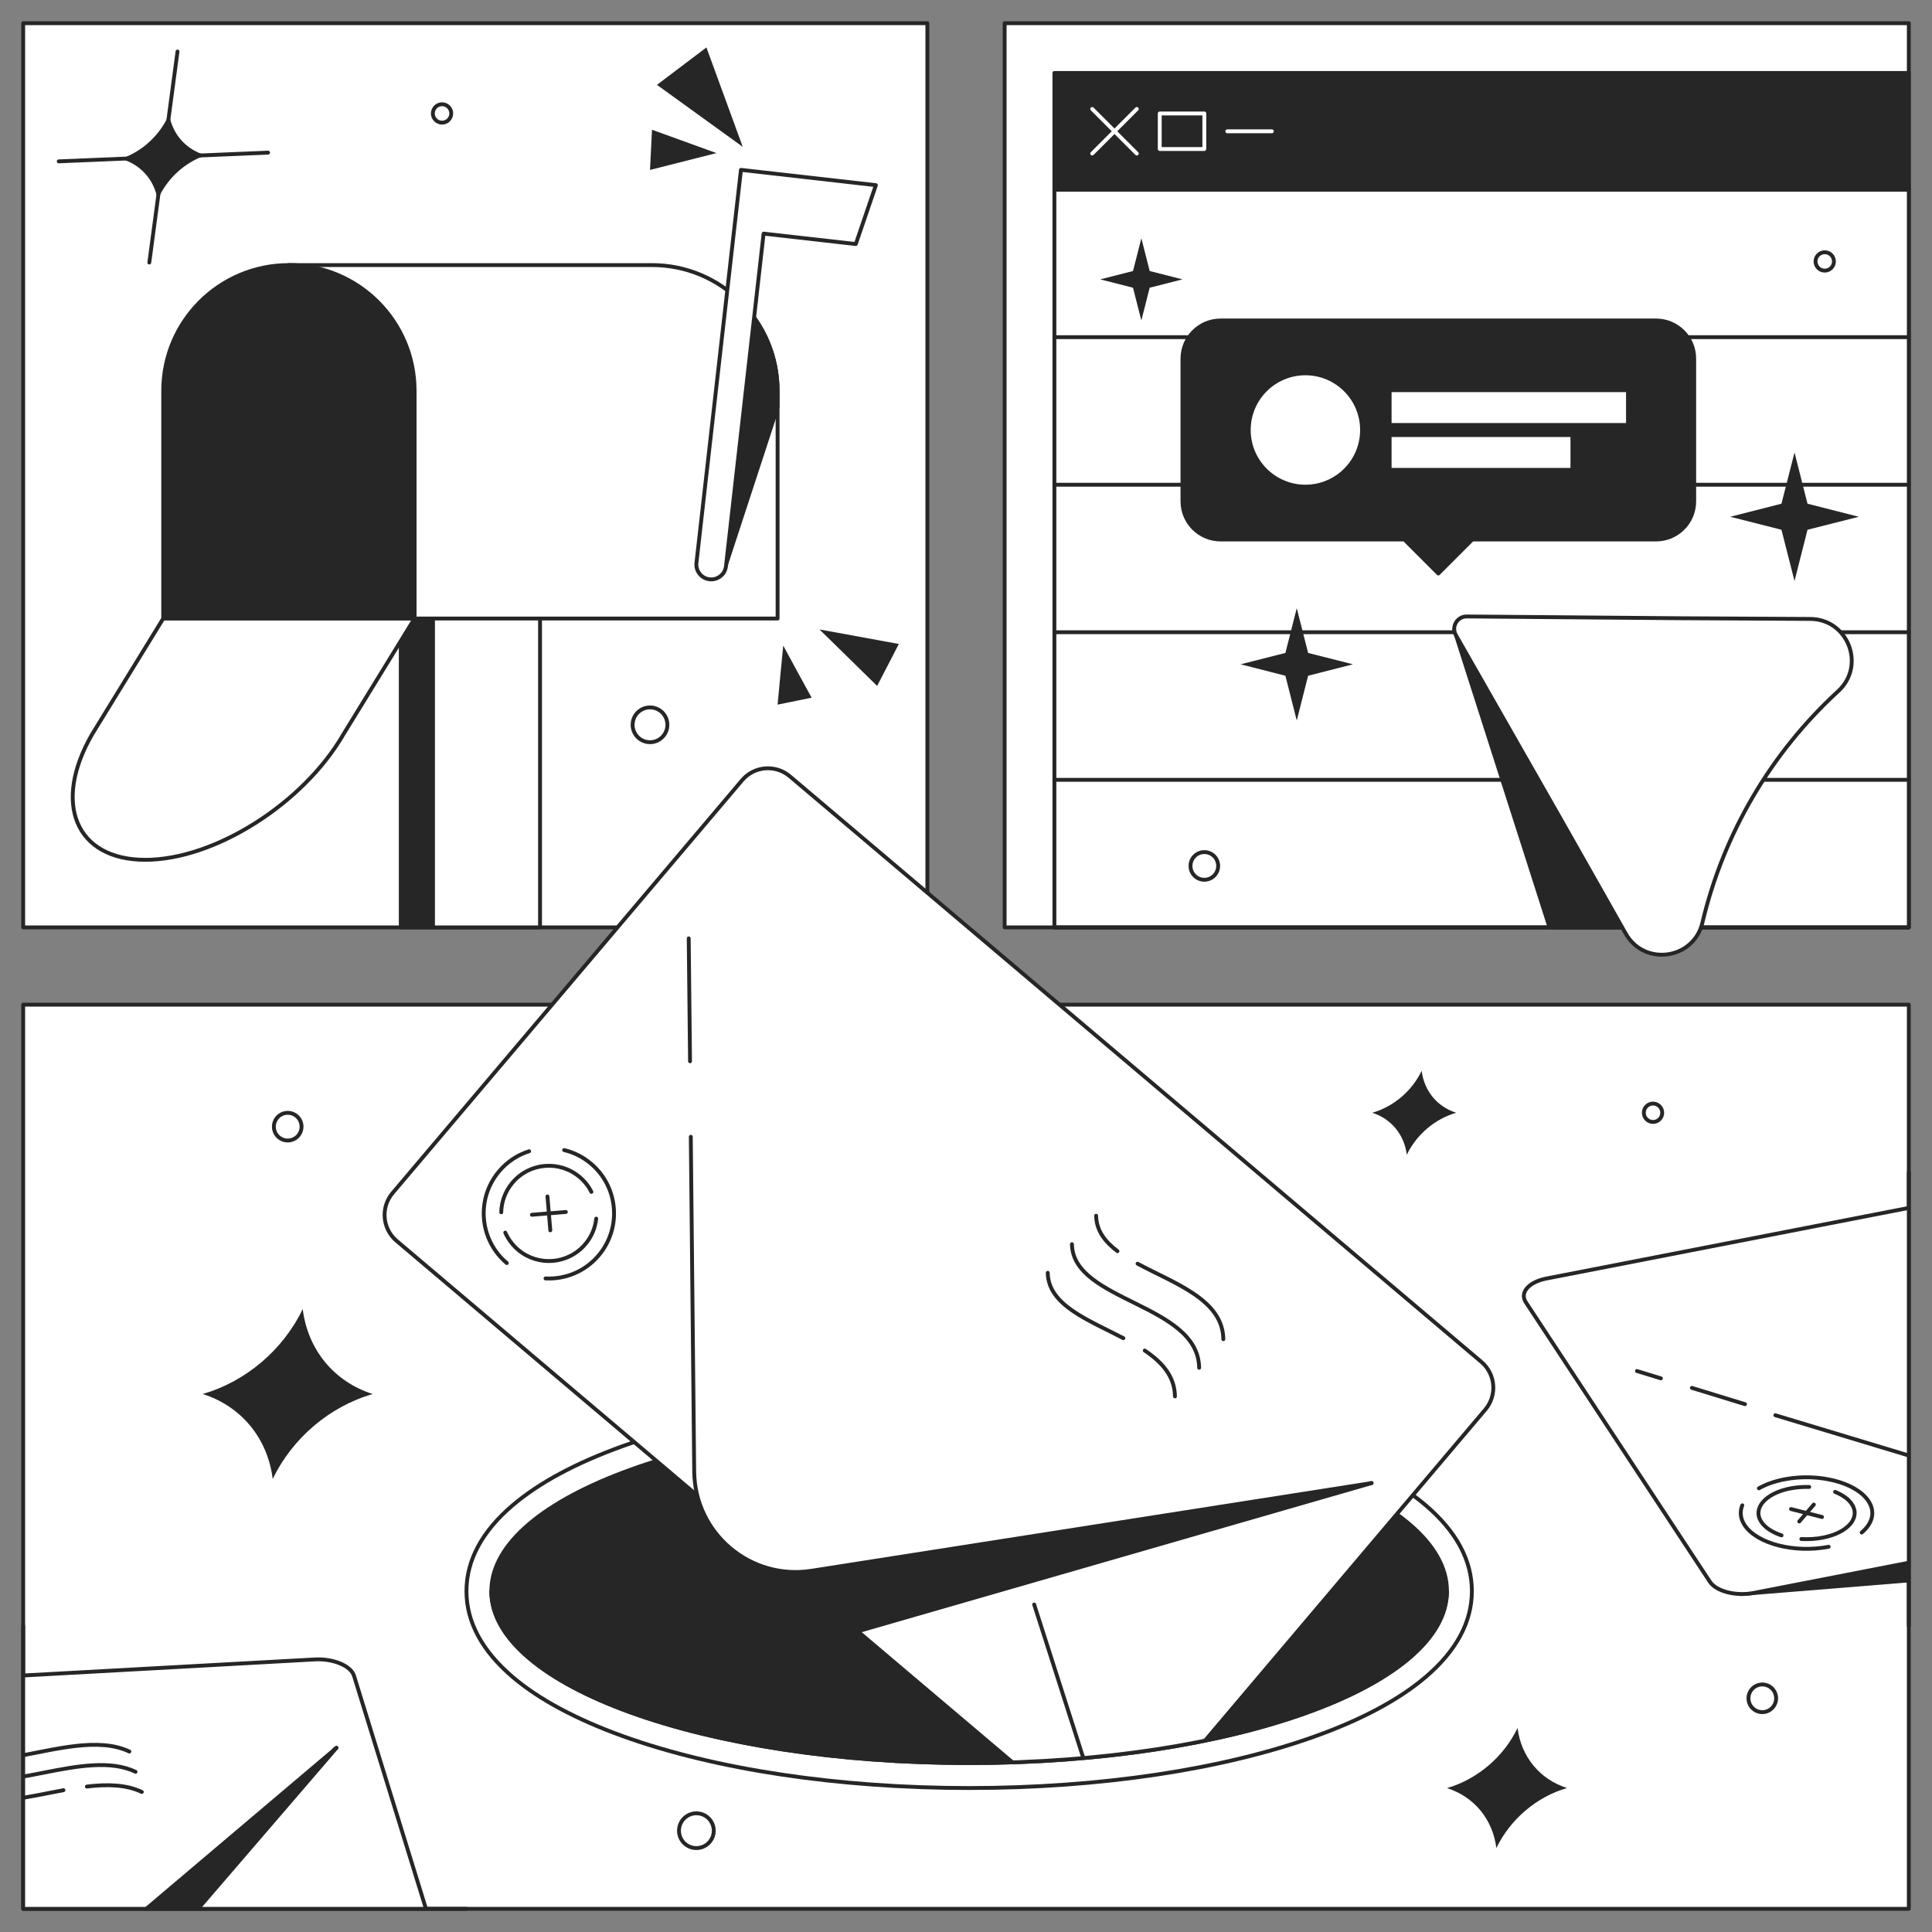 <svg width="1000" height="1000" viewBox="0 0 1000 1000" fill="none" xmlns="http://www.w3.org/2000/svg">
<rect x="0" y="0" width="1000" height="1000" fill="#808080" stroke="none"/>
<path d="M12 520L12 988L988 988V520H12Z" fill="white" stroke="#262626" stroke-width="2" stroke-miterlimit="10" stroke-linecap="round" stroke-linejoin="round"/>
<mask id="mask0_650_34389" style="mask-type:luminance" maskUnits="userSpaceOnUse" x="12" y="520" width="976" height="468">
<path d="M12 520L12 988L988 988V520H12Z" fill="white"/>
</mask>
<g mask="url(#mask0_650_34389)">
<path d="M901.001 825.079L1011.44 816.119L1008.08 790.399L903.201 812.759L901.001 825.079Z" fill="#262626" stroke="#262626" stroke-width="2" stroke-miterlimit="10" stroke-linecap="round" stroke-linejoin="round"/>
<path d="M907.641 824.519L1353.24 737.679C1362.44 735.879 1367.2 730.399 1363.92 725.399L1268.64 580.719C1265.36 575.719 1255.24 573.119 1246.04 574.919L800.441 661.759C791.241 663.559 786.481 669.039 789.761 674.039L885.041 818.719C888.321 823.679 898.441 826.279 907.641 824.519Z" fill="white" stroke="#262626" stroke-width="2" stroke-miterlimit="10" stroke-linecap="round" stroke-linejoin="round"/>
<path d="M859.681 713.439L847.281 709.639" stroke="#262626" stroke-width="2" stroke-miterlimit="10" stroke-linecap="round" stroke-linejoin="round"/>
<path d="M903.201 726.799L875.721 718.359" stroke="#262626" stroke-width="2" stroke-miterlimit="10" stroke-linecap="round" stroke-linejoin="round"/>
<path d="M1272.12 619.159L1165.36 769.399C1153.72 785.799 1118 792.759 1089.84 784.119L918.921 732.519" fill="white"/>
<path d="M1272.12 619.159L1165.36 769.399C1153.72 785.799 1118 792.759 1089.84 784.119L918.921 732.519" stroke="#262626" stroke-width="2" stroke-miterlimit="10" stroke-linecap="round" stroke-linejoin="round"/>
<path d="M932.361 796.599C936.001 796.799 939.801 796.599 943.481 795.879C956.401 793.359 963.161 785.599 958.521 778.559C956.801 775.919 953.681 773.759 949.841 772.199" stroke="#262626" stroke-width="2" stroke-miterlimit="10" stroke-linecap="round" stroke-linejoin="round"/>
<path d="M936.441 769.639C933.201 769.559 929.881 769.799 926.681 770.399C913.761 772.919 907.001 780.679 911.641 787.719C913.641 790.759 917.441 793.159 922.121 794.719" stroke="#262626" stroke-width="2" stroke-miterlimit="10" stroke-linecap="round" stroke-linejoin="round"/>
<path d="M963.6 793.239C969.2 788.559 970.84 782.559 967.08 776.919C960.72 767.279 941.24 762.279 923.56 765.719C918.4 766.719 913.92 768.359 910.4 770.359" stroke="#262626" stroke-width="2" stroke-miterlimit="10" stroke-linecap="round" stroke-linejoin="round"/>
<path d="M901.801 779.159C900.481 782.439 900.761 785.959 903.001 789.399C909.361 799.039 928.841 804.039 946.521 800.599" stroke="#262626" stroke-width="2" stroke-miterlimit="10" stroke-linecap="round" stroke-linejoin="round"/>
<path d="M927.041 781.079L943.081 785.199" stroke="#262626" stroke-width="2" stroke-miterlimit="10" stroke-linecap="round" stroke-linejoin="round"/>
<path d="M931.281 787.519L938.841 778.759" stroke="#262626" stroke-width="2" stroke-miterlimit="10" stroke-linecap="round" stroke-linejoin="round"/>
<path d="M-250.879 1054.4L215.361 1028.72C224.961 1028.2 231.481 1023.52 229.841 1018.32L183.241 867.4C181.641 862.2 172.521 858.4 162.921 858.92L-303.319 884.6C-312.919 885.12 -319.439 889.8 -317.799 895L-271.199 1045.92C-269.599 1051.16 -260.479 1054.96 -250.879 1054.4Z" fill="white" stroke="#262626" stroke-width="2" stroke-miterlimit="10" stroke-linecap="round" stroke-linejoin="round"/>
<path d="M60.081 1037.28L174.161 904.68L-17.759 1041.56L60.081 1037.28Z" fill="#262626" stroke="#262626" stroke-width="2" stroke-miterlimit="10" stroke-linecap="round" stroke-linejoin="round"/>
<path d="M174.161 904.68L20.361 1034.88C3.561 1049.08 -33.799 1051.16 -58.679 1039.24L-209.919 967.72" fill="white"/>
<path d="M174.161 904.68L20.361 1034.88C3.561 1049.08 -33.799 1051.16 -58.679 1039.24L-209.919 967.72" stroke="#262626" stroke-width="2" stroke-miterlimit="10" stroke-linecap="round" stroke-linejoin="round"/>
<path d="M66.961 906.599C50.961 898.999 28.361 905.639 7.961 909.239" stroke="#262626" stroke-width="2" stroke-miterlimit="10" stroke-linecap="round" stroke-linejoin="round"/>
<path d="M70.161 917.079C44.321 904.799 1.241 929.759 -21.919 918.719" stroke="#262626" stroke-width="2" stroke-miterlimit="10" stroke-linecap="round" stroke-linejoin="round"/>
<path d="M32.841 926.599C13.801 930.119 -5.599 935.359 -18.679 929.119" stroke="#262626" stroke-width="2" stroke-miterlimit="10" stroke-linecap="round" stroke-linejoin="round"/>
<path d="M73.401 927.519C65.241 923.639 55.361 923.479 44.961 924.719" stroke="#262626" stroke-width="2" stroke-miterlimit="10" stroke-linecap="round" stroke-linejoin="round"/>
</g>
<path d="M988 606.76V841.64" stroke="#262626" stroke-width="2" stroke-miterlimit="10" stroke-linecap="round" stroke-linejoin="round"/>
<path d="M241.4 988H12V841.64" stroke="#262626" stroke-width="2" stroke-miterlimit="10" stroke-linecap="round" stroke-linejoin="round"/>
<path d="M520 12V480L988 480V12L520 12Z" fill="white" stroke="#262626" stroke-width="2" stroke-miterlimit="10" stroke-linecap="round" stroke-linejoin="round"/>
<path d="M12 12L12 480L480 480L480 12L12 12Z" fill="white" stroke="#262626" stroke-width="2" stroke-miterlimit="10" stroke-linecap="round" stroke-linejoin="round"/>
<path d="M279.521 299.921H224.001V480.001H279.521V299.921Z" fill="white" stroke="#262626" stroke-width="2" stroke-miterlimit="10" stroke-linecap="round" stroke-linejoin="round"/>
<path d="M224.04 299.921H207.44V480.001H224.04V299.921Z" fill="#262626" stroke="#262626" stroke-width="2" stroke-miterlimit="10" stroke-linecap="round" stroke-linejoin="round"/>
<path d="M214.6 320.16H402.48V202.24C402.48 166.32 373.36 137.2 337.44 137.2H149.52V247.28L214.6 320.16Z" fill="white" stroke="#262626" stroke-width="2" stroke-miterlimit="10" stroke-linecap="round" stroke-linejoin="round"/>
<path d="M149.519 137.2C113.599 137.2 84.48 166.32 84.48 202.24V320.16H214.599V202.24C214.599 166.32 185.439 137.2 149.519 137.2Z" fill="#262626" stroke="#262626" stroke-width="2" stroke-miterlimit="10" stroke-linecap="round" stroke-linejoin="round"/>
<path d="M75.2 445.041C111.12 445.041 157.08 415.921 177.8 380.001L214.56 320.161H84.48L47.72 380.001C26.96 415.921 39.28 445.041 75.2 445.041Z" fill="white" stroke="#262626" stroke-width="2" stroke-miterlimit="10" stroke-linecap="round" stroke-linejoin="round"/>
<path d="M402.48 202.24C402.48 184.6 395.44 168.56 384.04 156.84L368.64 282.8L374.32 296.76L402.48 210.72V202.24Z" fill="#262626" stroke="#262626" stroke-width="2" stroke-miterlimit="10" stroke-linecap="round" stroke-linejoin="round"/>
<path d="M453.36 95.84L383.52 87.92L381.16 108.72L379.96 119.16L360.48 291.32C360 295.56 363.04 299.36 367.24 299.84C371.48 300.32 375.28 297.28 375.76 293.08L395.24 120.92L442.96 126.32L453.36 95.84Z" fill="white" stroke="#262626" stroke-width="2" stroke-miterlimit="10" stroke-linecap="round" stroke-linejoin="round"/>
<path d="M384.44 76L375.04 50.28L365.64 24.56L352.84 34.24L340.04 43.92L362.24 59.96L384.44 76Z" fill="#262626"/>
<path d="M370.84 79.24L354.16 73.2L337.48 67.16L336.96 77.56L336.44 87.96L353.64 83.6L370.84 79.24Z" fill="#262626"/>
<path d="M424.159 325.8L439.079 340.4L453.999 355.04L459.639 344.16L465.239 333.32L444.719 329.56L424.159 325.8Z" fill="#262626"/>
<path d="M405.399 334.16L403.919 349.44L402.479 364.72L411.279 362.92L420.079 361.12L412.72 347.64L405.399 334.16Z" fill="#262626"/>
<path d="M87.52 59.12C89.28 69.6 96.44 77.6 106.56 80.36C95.56 84 86.2 92.68 81.6 103.44C79.84 92.96 72.68 85 62.56 82.2C73.56 78.52 82.92 69.88 87.52 59.12Z" fill="#262626"/>
<path d="M77.279 135.88L91.879 26.68" stroke="#262626" stroke-width="2" stroke-miterlimit="10" stroke-linecap="round" stroke-linejoin="round"/>
<path d="M30.399 83.52L138.759 79" stroke="#262626" stroke-width="2" stroke-miterlimit="10" stroke-linecap="round" stroke-linejoin="round"/>
<path d="M501.639 925.48C434.119 925.48 370.479 915.96 322.399 898.64C298.239 889.92 279.039 879.64 265.399 868.04C249.479 854.48 241.439 839.52 241.439 823.56C241.439 807.56 249.519 792.6 265.399 779.08C279.039 767.48 298.199 757.16 322.399 748.48C370.479 731.16 434.119 721.64 501.639 721.64C569.159 721.64 632.799 731.16 680.879 748.48C705.039 757.2 724.239 767.48 737.879 779.08C753.799 792.64 761.839 807.6 761.839 823.56C761.839 839.56 753.759 854.52 737.879 868.04C724.239 879.64 705.079 889.96 680.879 898.64C632.799 915.96 569.159 925.48 501.639 925.48Z" stroke="#262626" stroke-width="2" stroke-miterlimit="10" stroke-linecap="round" stroke-linejoin="round"/>
<path d="M501.639 912.56C638.23 912.56 748.959 872.695 748.959 823.52C748.959 774.345 638.23 734.48 501.639 734.48C365.048 734.48 254.319 774.345 254.319 823.52C254.319 872.695 365.048 912.56 501.639 912.56Z" fill="#262626" stroke="#262626" stroke-width="2" stroke-miterlimit="10" stroke-linecap="round" stroke-linejoin="round"/>
<mask id="mask1_650_34389" style="mask-type:luminance" maskUnits="userSpaceOnUse" x="159" y="357" width="667" height="556">
<path d="M322.68 884.96C367.72 901.96 431.24 912.56 501.64 912.56C583.16 912.56 655.44 898.36 700.52 876.48L825.24 708L390.32 357L159.8 636.8L322.68 884.96Z" fill="white"/>
</mask>
<g mask="url(#mask1_650_34389)">
<path d="M205.24 642.239L563.2 945.319C570.6 951.559 581.64 950.639 587.88 943.279L768.8 729.599C775.04 722.199 774.12 711.159 766.76 704.919L408.8 401.799C401.4 395.559 390.36 396.479 384.12 403.839L203.2 617.519C196.96 624.919 197.88 635.959 205.24 642.239Z" fill="white" stroke="#262626" stroke-width="2" stroke-miterlimit="10" stroke-linecap="round" stroke-linejoin="round"/>
<path d="M443.999 844.359L709.919 767.639L384.239 793.759L443.999 844.359Z" fill="#262626" stroke="#262626" stroke-width="2" stroke-miterlimit="10" stroke-linecap="round" stroke-linejoin="round"/>
<path d="M357.159 549.319L356.479 485.719" stroke="#262626" stroke-width="2" stroke-miterlimit="10" stroke-linecap="round" stroke-linejoin="round"/>
<path d="M709.92 767.639L420 813.039C388.32 817.999 359.64 793.719 359.32 761.679L357.56 588.399" fill="white"/>
<path d="M709.92 767.639L420 813.039C388.32 817.999 359.64 793.719 359.32 761.679L357.56 588.399" stroke="#262626" stroke-width="2" stroke-miterlimit="10" stroke-linecap="round" stroke-linejoin="round"/>
<path d="M261.519 637.999C262.999 641.319 265.199 644.359 268.159 646.879C278.559 655.679 294.119 654.399 302.919 643.999C306.239 640.119 308.119 635.479 308.599 630.759" stroke="#262626" stroke-width="2" stroke-miterlimit="10" stroke-linecap="round" stroke-linejoin="round"/>
<path d="M306.118 616.919C304.678 614.079 302.638 611.439 300.038 609.239C289.638 600.439 274.078 601.719 265.278 612.119C261.478 616.599 259.558 622.039 259.438 627.479" stroke="#262626" stroke-width="2" stroke-miterlimit="10" stroke-linecap="round" stroke-linejoin="round"/>
<path d="M282.358 661.719C292.518 662.239 302.758 658.199 309.838 649.839C321.878 635.639 320.118 614.319 305.878 602.319C301.718 598.799 296.958 596.439 291.998 595.279" stroke="#262626" stroke-width="2" stroke-miterlimit="10" stroke-linecap="round" stroke-linejoin="round"/>
<path d="M273.879 595.879C268.039 597.719 262.599 601.199 258.359 606.239C246.319 620.439 248.079 641.759 262.319 653.759" stroke="#262626" stroke-width="2" stroke-miterlimit="10" stroke-linecap="round" stroke-linejoin="round"/>
<path d="M283.359 619.279L284.839 636.799" stroke="#262626" stroke-width="2" stroke-miterlimit="10" stroke-linecap="round" stroke-linejoin="round"/>
<path d="M275.319 628.759L292.879 627.319" stroke="#262626" stroke-width="2" stroke-miterlimit="10" stroke-linecap="round" stroke-linejoin="round"/>
<path d="M578.399 647.599C571.879 642.679 567.479 636.919 567.359 629.239" stroke="#262626" stroke-width="2" stroke-miterlimit="10" stroke-linecap="round" stroke-linejoin="round"/>
<path d="M633.2 693.159C632.92 672.599 607.92 664.399 588.8 654.079" stroke="#262626" stroke-width="2" stroke-miterlimit="10" stroke-linecap="round" stroke-linejoin="round"/>
<path d="M620.679 707.959C620.199 674.759 555.279 673.759 554.839 643.999" stroke="#262626" stroke-width="2" stroke-miterlimit="10" stroke-linecap="round" stroke-linejoin="round"/>
<path d="M581.439 692.639C563.319 683.199 542.559 675.559 542.319 658.799" stroke="#262626" stroke-width="2" stroke-miterlimit="10" stroke-linecap="round" stroke-linejoin="round"/>
<path d="M608.16 722.759C608 712.279 601.44 705.039 592.52 699.039" stroke="#262626" stroke-width="2" stroke-miterlimit="10" stroke-linecap="round" stroke-linejoin="round"/>
<path d="M566.759 928.8L535.279 830.479" stroke="#262626" stroke-width="2" stroke-miterlimit="10" stroke-linecap="round" stroke-linejoin="round"/>
</g>
<path d="M748.919 823.52C748.919 872.68 638.199 912.56 501.599 912.56C364.999 912.56 254.279 872.68 254.279 823.52" stroke="#262626" stroke-width="2" stroke-miterlimit="10" stroke-linecap="round" stroke-linejoin="round"/>
<path d="M156.68 677.559C159.32 698.679 172.96 715.199 192.92 721.559C170.68 727.919 151.24 744.439 141.16 765.559V765.519C138.52 744.439 124.92 727.919 104.92 721.519H104.88C127.12 715.199 146.56 698.679 156.68 677.559Z" fill="#262626"/>
<path d="M785.48 894.399C787.36 909.319 796.96 920.959 811.08 925.479C795.4 929.999 781.68 941.639 774.52 956.559C772.64 941.679 763.04 929.999 748.96 925.519C764.64 920.959 778.36 909.319 785.48 894.399Z" fill="#262626"/>
<path d="M735.84 554.239C737.16 564.679 743.88 572.839 753.72 575.959C742.76 579.119 733.16 587.279 728.16 597.679C726.84 587.279 720.12 579.119 710.28 575.959C721.28 572.839 730.84 564.679 735.84 554.239Z" fill="#262626"/>
<path d="M988.001 98.121H545.761V480.001H988.001V98.121Z" fill="white" stroke="#262626" stroke-width="2" stroke-miterlimit="10" stroke-linecap="round" stroke-linejoin="round"/>
<path d="M545.761 98.121H988.001" stroke="#262626" stroke-width="2" stroke-miterlimit="10" stroke-linecap="round" stroke-linejoin="round"/>
<path d="M545.761 174.521H988.001" stroke="#262626" stroke-width="2" stroke-miterlimit="10" stroke-linecap="round" stroke-linejoin="round"/>
<path d="M545.761 250.881H988.001" stroke="#262626" stroke-width="2" stroke-miterlimit="10" stroke-linecap="round" stroke-linejoin="round"/>
<path d="M545.761 327.241H988.001" stroke="#262626" stroke-width="2" stroke-miterlimit="10" stroke-linecap="round" stroke-linejoin="round"/>
<path d="M545.761 403.641H988.001" stroke="#262626" stroke-width="2" stroke-miterlimit="10" stroke-linecap="round" stroke-linejoin="round"/>
<path d="M545.761 480.001H988.001" stroke="#262626" stroke-width="2" stroke-miterlimit="10" stroke-linecap="round" stroke-linejoin="round"/>
<path d="M988.001 37.761H545.761V98.161H988.001V37.761Z" fill="#262626" stroke="#262626" stroke-width="2" stroke-miterlimit="10" stroke-linecap="round" stroke-linejoin="round"/>
<path d="M565.321 56.4L588.401 79.48" stroke="white" stroke-width="2" stroke-miterlimit="10" stroke-linecap="round" stroke-linejoin="round"/>
<path d="M588.401 56.4L565.321 79.48" stroke="white" stroke-width="2" stroke-miterlimit="10" stroke-linecap="round" stroke-linejoin="round"/>
<path d="M623.361 58.72H600.281V77.12H623.361V58.72Z" stroke="white" stroke-width="2" stroke-miterlimit="10" stroke-linecap="round" stroke-linejoin="round"/>
<path d="M658.321 67.96H635.241" stroke="white" stroke-width="2" stroke-miterlimit="10" stroke-linecap="round" stroke-linejoin="round"/>
<path d="M752.72 325.96L802.04 480H875.96L811.56 358.68L752.72 325.96Z" fill="#262626" stroke="#262626" stroke-width="2" stroke-miterlimit="10" stroke-linecap="round" stroke-linejoin="round"/>
<path d="M753.56 328.72C751.08 324.4 754.24 319 759.24 319.08L869.96 320L937 320.36C956.56 320.48 965.88 344.52 951.44 357.76C916.56 389.76 892.04 431.52 881.16 477.6C876.64 496.64 851.12 500.28 841.48 483.24L808.44 424.92L753.56 328.72Z" fill="white" stroke="#262626" stroke-width="2" stroke-miterlimit="10" stroke-linecap="round" stroke-linejoin="round"/>
<path d="M857.16 165.88H631.8C620.88 165.88 612.04 174.72 612.04 185.64V259.48C612.04 270.4 620.88 279.24 631.8 279.24H726.88L744.48 296.84L762.08 279.24H857.16C868.08 279.24 876.92 270.4 876.92 259.48V185.64C876.92 174.72 868.08 165.88 857.16 165.88Z" fill="#262626" stroke="#262626" stroke-width="2" stroke-miterlimit="10" stroke-linecap="round" stroke-linejoin="round"/>
<path d="M675.679 250.88C691.32 250.88 703.999 238.2 703.999 222.56C703.999 206.919 691.32 194.24 675.679 194.24C660.039 194.24 647.359 206.919 647.359 222.56C647.359 238.2 660.039 250.88 675.679 250.88Z" fill="white"/>
<path d="M841.639 202.96H720.279V218.96H841.639V202.96Z" fill="white"/>
<path d="M812.879 226.2H720.279V242.2H812.879V226.2Z" fill="white"/>
<path d="M360.44 956.561C365.411 956.561 369.44 952.531 369.44 947.561C369.44 942.59 365.411 938.561 360.44 938.561C355.47 938.561 351.44 942.59 351.44 947.561C351.44 952.531 355.47 956.561 360.44 956.561Z" fill="white" stroke="#262626" stroke-width="2" stroke-miterlimit="10" stroke-linecap="round" stroke-linejoin="round"/>
<path d="M336.44 384.161C341.411 384.161 345.44 380.131 345.44 375.161C345.44 370.19 341.411 366.161 336.44 366.161C331.47 366.161 327.44 370.19 327.44 375.161C327.44 380.131 331.47 384.161 336.44 384.161Z" fill="white" stroke="#262626" stroke-width="2" stroke-miterlimit="10" stroke-linecap="round" stroke-linejoin="round"/>
<path d="M912.161 886.2C916.115 886.2 919.321 882.995 919.321 879.04C919.321 875.086 916.115 871.88 912.161 871.88C908.207 871.88 905.001 875.086 905.001 879.04C905.001 882.995 908.207 886.2 912.161 886.2Z" fill="white" stroke="#262626" stroke-width="2" stroke-miterlimit="10" stroke-linecap="round" stroke-linejoin="round"/>
<path d="M148.921 590.321C152.875 590.321 156.081 587.115 156.081 583.16C156.081 579.206 152.875 576 148.921 576C144.966 576 141.761 579.206 141.761 583.16C141.761 587.115 144.966 590.321 148.921 590.321Z" fill="white" stroke="#262626" stroke-width="2" stroke-miterlimit="10" stroke-linecap="round" stroke-linejoin="round"/>
<path d="M623.36 455.361C627.315 455.361 630.52 452.155 630.52 448.201C630.52 444.246 627.315 441.041 623.36 441.041C619.406 441.041 616.2 444.246 616.2 448.201C616.2 452.155 619.406 455.361 623.36 455.361Z" fill="white" stroke="#262626" stroke-width="2" stroke-miterlimit="10" stroke-linecap="round" stroke-linejoin="round"/>
<path d="M855.601 580.72C858.23 580.72 860.361 578.589 860.361 575.96C860.361 573.331 858.23 571.2 855.601 571.2C852.972 571.2 850.841 573.331 850.841 575.96C850.841 578.589 852.972 580.72 855.601 580.72Z" fill="white" stroke="#262626" stroke-width="2" stroke-miterlimit="10" stroke-linecap="round" stroke-linejoin="round"/>
<path d="M228.801 63.48C231.43 63.48 233.561 61.349 233.561 58.721C233.561 56.092 231.43 53.96 228.801 53.96C226.172 53.96 224.041 56.092 224.041 58.721C224.041 61.349 226.172 63.48 228.801 63.48Z" fill="white" stroke="#262626" stroke-width="2" stroke-miterlimit="10" stroke-linecap="round" stroke-linejoin="round"/>
<path d="M944.481 140.081C947.11 140.081 949.241 137.949 949.241 135.321C949.241 132.692 947.11 130.561 944.481 130.561C941.852 130.561 939.721 132.692 939.721 135.321C939.721 137.949 941.852 140.081 944.481 140.081Z" fill="white" stroke="#262626" stroke-width="2" stroke-miterlimit="10" stroke-linecap="round" stroke-linejoin="round"/>
<path d="M590.76 123.32L595.08 140.28L612.04 144.6L595.08 148.92L590.76 165.88L586.44 148.92L569.48 144.6L586.44 140.28L590.76 123.32Z" fill="#262626"/>
<path d="M671.2 314.8L677.08 337.96L700.28 343.84L677.08 349.76L671.2 372.92L665.32 349.76L642.12 343.84L665.32 337.96L671.2 314.8Z" fill="#262626"/>
<path d="M928.84 234.2L935.56 260.72L962.12 267.48L935.56 274.2L928.84 300.72L922.08 274.2L895.56 267.48L922.08 260.72L928.84 234.2Z" fill="#262626"/>
</svg>